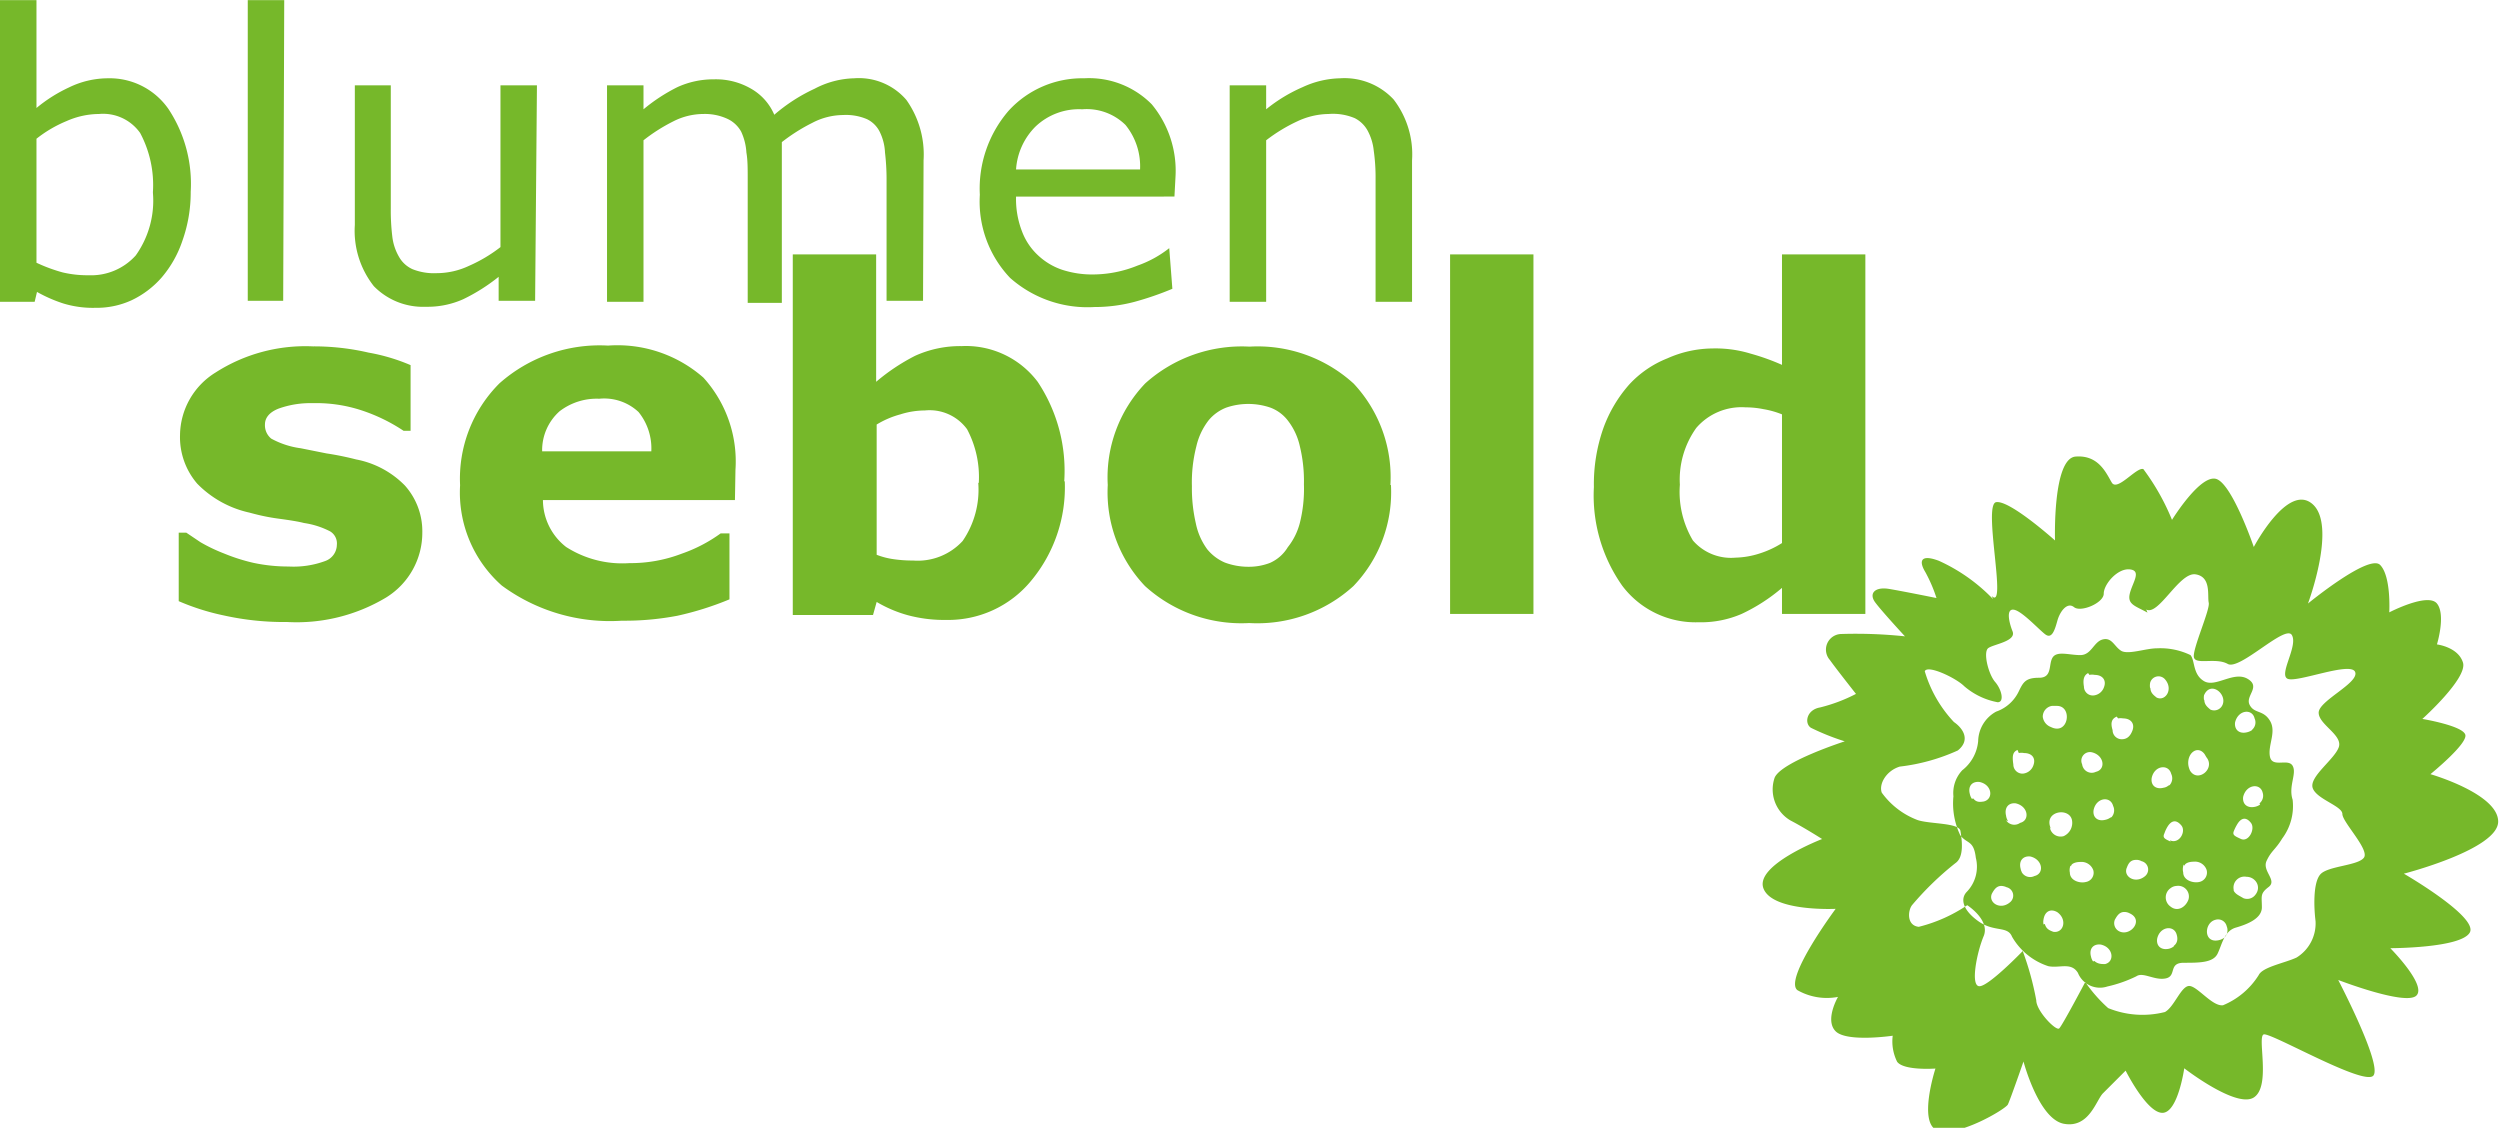 <svg xmlns="http://www.w3.org/2000/svg" viewBox="0 0 95.96 43.28" width="266px" height="120px"><defs><style>.cls-1{fill:#76b82a;fill-rule:evenodd;}</style></defs><g id="Ebene_2" data-name="Ebene 2"><g id="Ebene_1-2" data-name="Ebene 1"><path class="cls-1" d="M54.2,11.58H52.8V6.85a7.21,7.21,0,0,0-.07-1.07A2.05,2.05,0,0,0,52.49,5,1.16,1.16,0,0,0,52,4.53,2.15,2.15,0,0,0,51,4.37a2.9,2.9,0,0,0-1.2.28,6.32,6.32,0,0,0-1.2.73v6.2h-1.4V3.27h1.4v.92A6,6,0,0,1,50,3.34,3.57,3.57,0,0,1,51.44,3a2.58,2.58,0,0,1,2.05.81,3.46,3.46,0,0,1,.71,2.34Zm28.59,13.3c-.43,0-1.12.26-1.38.09s-.35-.52-.7-.43-.43.6-.86.6-.89-.17-1.06.09,0,.78-.52.78-.61.17-.78.52a1.51,1.51,0,0,1-.87.78,1.32,1.32,0,0,0-.69,1.13,1.6,1.6,0,0,1-.61,1.12,1.28,1.28,0,0,0-.34,1,2.84,2.84,0,0,0,.26,1.49c.26.35.52.18.6.87a1.39,1.39,0,0,1-.34,1.3c-.26.26-.18.69.43,1.13s1.13.17,1.3.6a2.5,2.5,0,0,0,1.39,1.13c.43.09.88-.17,1.14.26a.91.91,0,0,0,1.13.52A5,5,0,0,0,82,37.47c.26-.18.7.17,1.13.08s.09-.6.69-.6,1.13,0,1.3-.35.25-.87.7-1,1-.35,1-.78-.08-.52.26-.78-.26-.61-.08-1,.34-.43.6-.86A2.08,2.08,0,0,0,88,30.69c-.17-.52.17-1,0-1.3s-.78.09-.87-.35.26-.95,0-1.38-.6-.26-.78-.61.45-.69-.08-1-1.23.35-1.67.09-.34-.78-.52-1A2.66,2.66,0,0,0,82.79,24.88Zm-4,2.21h.16c.62,0,.45,1.15-.23.81a.48.48,0,0,1-.31-.39A.42.42,0,0,1,78.76,27.09Zm.71,6.14c0-.06.12-.15.36-.15a.48.48,0,0,1,.49.32.36.36,0,0,1-.29.45c-.24.06-.61-.06-.61-.36A.46.46,0,0,1,79.47,33.23Zm4.35,0c0-.07.12-.16.36-.16a.47.47,0,0,1,.49.32.37.37,0,0,1-.29.46c-.24.05-.61-.07-.61-.37A.49.49,0,0,1,83.82,33.18Zm-.53-.93c-.24-.11-.32-.15-.24-.32a1.28,1.28,0,0,1,.11-.24c.16-.27.35-.29.54-.06S83.65,32.41,83.29,32.25Zm2.43,1.89a.42.42,0,0,1,.48-.54c.34,0,.59.38.34.69a.39.39,0,0,1-.46.13C85.93,34.36,85.78,34.31,85.72,34.14Zm1-3.31a.55.55,0,0,1-.18.08c-.3.07-.5-.09-.47-.37.11-.49.66-.55.75-.17A.38.38,0,0,1,86.73,30.83ZM85.36,36a.55.55,0,0,1-.18.08c-.61.15-.59-.67-.14-.78a.34.34,0,0,1,.43.25A.39.39,0,0,1,85.36,36Zm-1.92.32a.51.51,0,0,1-.18.09c-.3.07-.5-.1-.46-.38.1-.48.65-.54.75-.16C83.59,36,83.6,36.18,83.44,36.3Zm3-8.3a.55.55,0,0,1-.18.08c-.3.08-.5-.09-.47-.37.11-.49.66-.55.75-.16A.37.37,0,0,1,86.45,28Zm-1.84-1.15a.53.53,0,0,1,0-.19c.25-.57.89-.05.71.37a.35.35,0,0,1-.47.18C84.74,27.14,84.61,27.05,84.61,26.85Zm-2.07-.46a.59.59,0,0,1,0-.2.33.33,0,0,1,.58-.13c.32.38,0,.85-.33.69C82.67,26.68,82.54,26.59,82.54,26.39ZM86,32.19c-.24-.11-.32-.15-.25-.31a1.79,1.79,0,0,1,.12-.24c.16-.27.35-.29.53-.06S86.31,32.35,86,32.19Zm-2-2.81c-.07-.47.35-.8.62-.44l.07.12c.36.44-.34,1-.63.51A.82.82,0,0,1,84,29.38Zm-3,2a.48.48,0,0,1-.18.08c-.3.08-.5-.09-.46-.37.1-.49.65-.55.75-.16A.39.39,0,0,1,81.05,31.36Zm2.23-1.23a.36.36,0,0,1-.18.08c-.3.08-.5-.09-.46-.37.1-.49.65-.55.75-.16A.39.39,0,0,1,83.28,30.13Zm-7.54.51a.52.52,0,0,1-.08-.19c-.08-.3.09-.49.37-.46.49.1.55.66.16.75C76,30.78,75.86,30.8,75.74,30.64Zm4.65,6.24a.52.52,0,0,1-.08-.19c-.08-.3.09-.49.37-.46.49.1.55.66.17.75C80.67,37,80.52,37,80.39,36.88Zm-1.9-1.42a.45.45,0,0,1,0-.2c.05-.31.28-.42.53-.27.4.29.23.82-.16.75C78.68,35.71,78.54,35.66,78.49,35.46ZM81.54,35a.42.42,0,0,1,.2.05c.56.25.05.89-.38.7a.35.35,0,0,1-.18-.46C81.25,35.17,81.34,35,81.54,35ZM82,33a.39.39,0,0,1,.2.05.33.33,0,0,1,.13.58c-.38.31-.85,0-.69-.34C81.71,33.1,81.8,33,82,33ZM76.82,34a.53.53,0,0,1,.2.05.33.33,0,0,1,.13.58c-.38.32-.85,0-.69-.34C76.53,34.17,76.62,34,76.82,34Zm6.73,0a.41.41,0,0,1,.45.53c-.11.29-.42.48-.69.26a.43.43,0,0,1,0-.7A.41.41,0,0,1,83.55,34ZM80,29.52a.39.39,0,0,1-.08-.19.33.33,0,0,1,.37-.46c.48.11.55.66.16.75A.37.37,0,0,1,80,29.52Zm-2.92,2A.55.55,0,0,1,77,31.3c-.07-.3.09-.5.37-.47.49.11.55.66.17.75A.38.38,0,0,1,77,31.48Zm.56,2a.4.4,0,0,1-.08-.18c-.08-.3.09-.5.37-.47.48.11.55.66.16.75A.37.37,0,0,1,77.59,33.45Zm1.09-1.7c-.33-.69.69-.86.8-.35a.56.56,0,0,1-.32.62A.42.42,0,0,1,78.68,31.75Zm2.57-4.25a.5.5,0,0,1,.19,0c.31,0,.46.21.36.47s-.25.33-.41.33a.35.35,0,0,1-.35-.35C81,27.73,81.06,27.58,81.25,27.5Zm-1.1-1.67a.49.49,0,0,1,.2,0c.31,0,.46.21.36.47a.47.47,0,0,1-.41.32.34.34,0,0,1-.36-.34C79.94,26.06,80,25.91,80.15,25.83Zm-2.71,3a.49.49,0,0,1,.2,0c.31,0,.46.2.36.47a.47.47,0,0,1-.41.32.35.35,0,0,1-.36-.35C77.23,29,77.26,28.86,77.44,28.78Zm4.94-5.39c-.47-.26-.78-.31-.68-.73s.47-.88,0-.93-1,.57-1,.93-.88.73-1.14.52-.54.16-.64.52-.21.72-.47.52-.88-.88-1.19-.94-.21.45-.06.83-.72.49-.93.64,0,1,.26,1.3.36.78.1.78a2.72,2.72,0,0,1-1.29-.62c-.31-.31-1.4-.83-1.51-.57A4.84,4.84,0,0,0,75,27.71c.31.21.67.67.15,1.09a7.46,7.46,0,0,1-2.23.62c-.52.16-.81.67-.69,1a3,3,0,0,0,1.37,1.05c.46.16,1.6.1,1.65.42s.16,1-.2,1.24a11.64,11.64,0,0,0-1.66,1.61c-.16.21-.21.78.26.83a5.85,5.85,0,0,0,1.86-.83s.89.57.63,1.19-.52,1.92-.16,1.92,1.66-1.35,1.66-1.35a11.24,11.24,0,0,1,.52,1.89c0,.41.76,1.19.88,1.08s1-1.78,1-1.78a5.62,5.62,0,0,0,.88,1,3.49,3.49,0,0,0,2.18.15c.36-.2.62-1,.93-1s.89.8,1.3.74a2.94,2.94,0,0,0,1.37-1.16c.15-.31,1-.46,1.45-.67a1.54,1.54,0,0,0,.73-1.4c-.06-.47-.11-1.5.2-1.81s1.45-.32,1.66-.63-.83-1.36-.83-1.67-1-.57-1.14-1,.83-1.09,1-1.56S89,27.81,89,27.35s1.56-1.14,1.4-1.56-2.23.42-2.59.26.41-1.26.16-1.68-2,1.37-2.46,1.11-1.24.05-1.3-.26.63-1.83.57-2.09.11-1-.51-1.09S82.85,23.65,82.38,23.39Zm-5.93-.52a6.73,6.73,0,0,0-2.08-1.47c-.69-.26-.78,0-.52.43a5.6,5.6,0,0,1,.43,1s-1.28-.26-1.82-.35-.79.17-.53.52,1.14,1.3,1.14,1.3a18,18,0,0,0-2.44-.09.6.6,0,0,0-.44,1c.18.26,1,1.3,1,1.3a6.25,6.25,0,0,1-1.38.52c-.52.09-.61.61-.35.78a9,9,0,0,0,1.3.52s-2.42.78-2.69,1.39a1.38,1.38,0,0,0,.61,1.65c.52.27,1.21.71,1.21.71s-2.6,1-2.25,1.9,2.77.78,2.77.78-2,2.69-1.47,3.12a2.28,2.28,0,0,0,1.56.26s-.52.89-.09,1.32,2.19.17,2.19.17a1.75,1.75,0,0,0,.17,1c.26.35,1.47.26,1.47.26s-.69,2.12.09,2.38,2.6-.82,2.69-1,.6-1.65.6-1.65.58,2.21,1.55,2.39,1.24-.91,1.5-1.17l.87-.87s.81,1.62,1.41,1.62.84-1.71.84-1.71,2,1.55,2.67,1.12.12-2.33.38-2.42,3.86,2,4.21,1.58-1.35-3.67-1.35-3.67,2.59,1,3,.6-1-1.82-1-1.82,2.71,0,3.05-.6-2.53-2.26-2.53-2.26,3.62-.93,3.62-2-2.6-1.82-2.6-1.82,1.43-1.16,1.34-1.51-1.65-.61-1.65-.61,1.74-1.56,1.56-2.16-1-.7-1-.7.35-1.14,0-1.57-1.83.34-1.83.34.08-1.38-.35-1.82-2.77,1.48-2.77,1.48,1.12-3,.17-3.82-2.25,1.65-2.25,1.65-.8-2.34-1.41-2.6-1.73,1.56-1.73,1.56A8.8,8.8,0,0,0,82.27,18c-.26-.09-1,.87-1.21.52s-.5-1.07-1.39-1-.79,3.22-.79,3.22-1.74-1.56-2.26-1.47S77.06,23.48,76.45,22.87ZM16.21,20.43a2.92,2.92,0,0,1-1.39,2.5,6.68,6.68,0,0,1-3.8.94,10.65,10.65,0,0,1-2.42-.25,9,9,0,0,1-1.74-.55V20.44h.29l.55.37a6.44,6.44,0,0,0,.9.43,7.16,7.16,0,0,0,1.13.36,6.43,6.43,0,0,0,1.35.14,3.51,3.51,0,0,0,1.4-.21.67.67,0,0,0,.45-.62.54.54,0,0,0-.26-.52,3.19,3.19,0,0,0-1-.32c-.23-.06-.56-.11-1-.17s-.77-.14-1.1-.23a4,4,0,0,1-2-1.11,2.74,2.74,0,0,1-.66-1.87,2.86,2.86,0,0,1,1.37-2.4,6.38,6.38,0,0,1,3.73-1,9.3,9.3,0,0,1,2.14.24,7.32,7.32,0,0,1,1.61.48v2.52h-.27a6.67,6.67,0,0,0-1.63-.79A5.56,5.56,0,0,0,12,15.47a3.6,3.6,0,0,0-1.31.21c-.35.14-.52.35-.52.61a.66.66,0,0,0,.24.54,3.23,3.23,0,0,0,1.13.37l1,.2a11.32,11.32,0,0,1,1.13.23,3.54,3.54,0,0,1,1.87,1A2.63,2.63,0,0,1,16.21,20.43Zm12-1.24H20.84a2.29,2.29,0,0,0,.89,1.8,4,4,0,0,0,2.43.62,5.49,5.49,0,0,0,2-.36,5.76,5.76,0,0,0,1.5-.78H28V23a11.76,11.76,0,0,1-2,.63,10.82,10.82,0,0,1-2.13.19,7,7,0,0,1-4.61-1.35,4.77,4.77,0,0,1-1.6-3.85,5.17,5.17,0,0,1,1.51-3.91,5.8,5.8,0,0,1,4.17-1.45,5,5,0,0,1,3.66,1.23,4.79,4.79,0,0,1,1.23,3.54ZM25,17.32a2.22,2.22,0,0,0-.49-1.51A1.93,1.93,0,0,0,23,15.3a2.34,2.34,0,0,0-1.52.48,2,2,0,0,0-.67,1.54Zm15.87,1.15a5.61,5.61,0,0,1-1.31,3.84,4.12,4.12,0,0,1-3.24,1.48,5.38,5.38,0,0,1-1.47-.18,4.87,4.87,0,0,1-1.2-.51l-.14.5H30.43V9.76h3.2v4.89a7.67,7.67,0,0,1,1.5-1,4.19,4.19,0,0,1,1.78-.37,3.45,3.45,0,0,1,2.92,1.37A6.16,6.16,0,0,1,40.85,18.47Zm-3.3.06a3.91,3.91,0,0,0-.45-2.06,1.78,1.78,0,0,0-1.62-.72,3.13,3.13,0,0,0-.94.15,3.47,3.47,0,0,0-.91.39v5a2.92,2.92,0,0,0,.66.17,5.06,5.06,0,0,0,.74.05,2.34,2.34,0,0,0,1.9-.75A3.48,3.48,0,0,0,37.55,18.53Zm15.82.08a5.19,5.19,0,0,1-1.44,3.88,5.47,5.47,0,0,1-4,1.42,5.5,5.5,0,0,1-4-1.42,5.22,5.22,0,0,1-1.43-3.88,5.22,5.22,0,0,1,1.44-3.9,5.54,5.54,0,0,1,4-1.41,5.47,5.47,0,0,1,4,1.42A5.26,5.26,0,0,1,53.37,18.61ZM49.43,21a2.49,2.49,0,0,0,.46-.92,5.35,5.35,0,0,0,.16-1.49,5.67,5.67,0,0,0-.16-1.48,2.47,2.47,0,0,0-.44-.95,1.51,1.51,0,0,0-.69-.52,2.62,2.62,0,0,0-1.69,0,1.65,1.65,0,0,0-.68.49,2.56,2.56,0,0,0-.47,1,5.57,5.57,0,0,0-.17,1.53,6,6,0,0,0,.15,1.42,2.52,2.52,0,0,0,.44,1,1.77,1.77,0,0,0,.68.51,2.59,2.59,0,0,0,.91.16,2.25,2.25,0,0,0,.82-.15A1.51,1.51,0,0,0,49.43,21Zm9.43,2.56h-3.2V9.76h3.2Zm12.74,0H68.4v-1a6.84,6.84,0,0,1-1.55,1,3.94,3.94,0,0,1-1.66.32,3.52,3.52,0,0,1-2.92-1.4,6,6,0,0,1-1.09-3.79,6.48,6.48,0,0,1,.36-2.25,5.19,5.19,0,0,1,1-1.69,4,4,0,0,1,1.46-1,4.33,4.33,0,0,1,1.73-.38,4.61,4.61,0,0,1,1.47.2A8.62,8.62,0,0,1,68.4,14V9.76h3.2Zm-3.2-2.76v-4.9a3.4,3.4,0,0,0-.71-.2,3.51,3.51,0,0,0-.69-.07,2.29,2.29,0,0,0-1.89.79,3.41,3.41,0,0,0-.63,2.18,3.65,3.65,0,0,0,.5,2.14,1.93,1.93,0,0,0,1.63.66,3.25,3.25,0,0,0,.93-.16A3.66,3.66,0,0,0,68.4,20.84ZM7.32,7.36A5.53,5.53,0,0,1,7,9.24a4.23,4.23,0,0,1-.79,1.4,3.54,3.54,0,0,1-1.16.88,3.21,3.21,0,0,1-1.39.29,3.87,3.87,0,0,1-1.24-.17,5.49,5.49,0,0,1-1-.44l-.09.38H0V0H1.4V4.14a5.71,5.71,0,0,1,1.25-.79A3.43,3.43,0,0,1,4.14,3,2.75,2.75,0,0,1,6.46,4.17,5.2,5.2,0,0,1,7.32,7.36Zm-1.45,0a4.24,4.24,0,0,0-.49-2.26A1.74,1.74,0,0,0,3.8,4.37a3.12,3.12,0,0,0-1.24.27,4.84,4.84,0,0,0-1.16.68v4.76a6.22,6.22,0,0,0,1,.37,4.11,4.11,0,0,0,1,.11A2.3,2.3,0,0,0,5.21,9.8,3.62,3.62,0,0,0,5.87,7.4Zm5,4.18H9.51V0h1.4Zm9.67,0h-1.4v-.92a7.06,7.06,0,0,1-1.36.86,3.36,3.36,0,0,1-1.43.29,2.64,2.64,0,0,1-2-.79,3.43,3.43,0,0,1-.73-2.35V3.27H15V8a8.38,8.38,0,0,0,.06,1.09,2,2,0,0,0,.26.77,1.12,1.12,0,0,0,.52.47,2.24,2.24,0,0,0,.93.15A2.92,2.92,0,0,0,18,10.2a5.69,5.69,0,0,0,1.21-.72V3.27h1.4Zm14.89,0h-1.4V6.85a8.81,8.81,0,0,0-.06-1,2,2,0,0,0-.2-.79,1.06,1.06,0,0,0-.49-.49,2.05,2.05,0,0,0-.92-.16,2.58,2.58,0,0,0-1.18.3,6.88,6.88,0,0,0-1.17.74c0,.12,0,.25,0,.4s0,.3,0,.45v5.32H28.7V6.85c0-.37,0-.72-.05-1a2.22,2.22,0,0,0-.2-.8,1.16,1.16,0,0,0-.5-.48A2.05,2.05,0,0,0,27,4.37a2.56,2.56,0,0,0-1.15.28,6.67,6.67,0,0,0-1.15.73v6.2h-1.4V3.27h1.4v.92A6.71,6.71,0,0,1,26,3.34a3.32,3.32,0,0,1,1.4-.3,2.69,2.69,0,0,1,1.43.36,2.09,2.09,0,0,1,.89,1,6.57,6.57,0,0,1,1.55-1A3.41,3.41,0,0,1,32.79,3a2.4,2.4,0,0,1,2,.83,3.62,3.62,0,0,1,.66,2.32Zm9.65-4H39a3.45,3.45,0,0,0,.23,1.34,2.4,2.4,0,0,0,.63.93,2.53,2.53,0,0,0,.91.54,3.7,3.7,0,0,0,1.18.18,4.57,4.57,0,0,0,1.71-.34,4.22,4.22,0,0,0,1.22-.67L45,11.08a11.8,11.8,0,0,1-1.45.5,6,6,0,0,1-1.54.2,4.48,4.48,0,0,1-3.24-1.12,4.25,4.25,0,0,1-1.16-3.19,4.57,4.57,0,0,1,1.11-3.23A3.83,3.83,0,0,1,41.62,3a3.38,3.38,0,0,1,2.59,1,4,4,0,0,1,.91,2.79ZM43.76,6.5a2.51,2.51,0,0,0-.56-1.71,2.12,2.12,0,0,0-1.66-.6,2.42,2.42,0,0,0-1.79.66A2.56,2.56,0,0,0,39,6.5Z"/></g></g></svg>